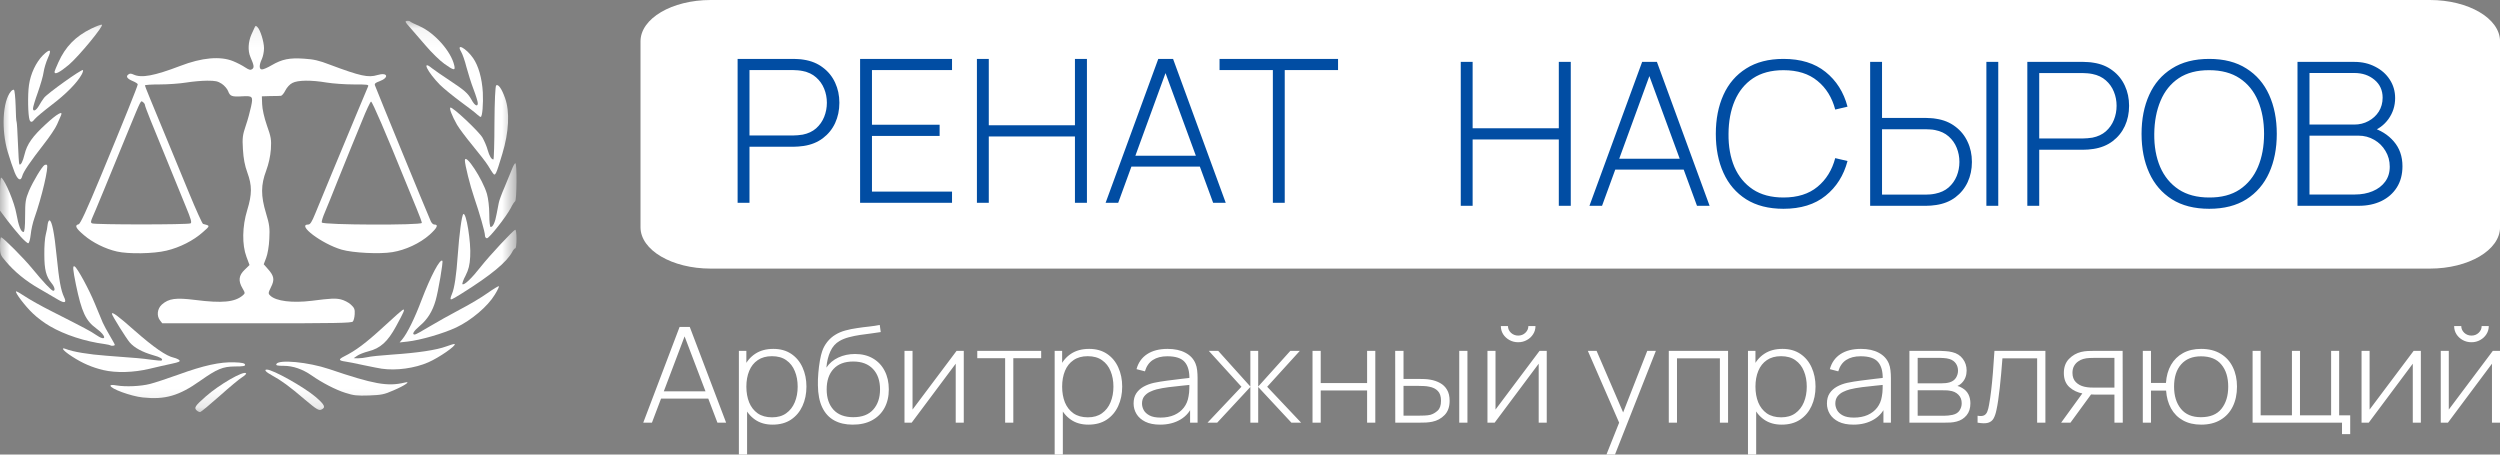 <?xml version="1.0" encoding="UTF-8"?> <svg xmlns="http://www.w3.org/2000/svg" width="132" height="24" viewBox="0 0 132 24" fill="none"><rect x="0" y="0" width="132" height="24" fill="#808080" stroke="none"/><g clip-path="url(#clip0_150_56)"><mask id="mask0_150_56" style="mask-type:luminance" maskUnits="userSpaceOnUse" x="0" y="1" width="28" height="21"><path d="M27.273 1.091H0V21.825H27.273V1.091Z" fill="white"></path></mask><g mask="url(#mask0_150_56)"><path d="M10.394 21.679C10.227 21.534 10.295 21.435 10.856 20.94C11.591 20.293 12.879 19.553 12.992 19.712C13.015 19.738 12.924 19.831 12.788 19.916C12.652 19.995 12.114 20.445 11.591 20.913C11.068 21.376 10.606 21.759 10.568 21.759C10.523 21.759 10.447 21.726 10.394 21.679Z" fill="white"></path><path d="M16.114 21.112C15.265 20.385 14.841 20.082 14.379 19.831C14.038 19.646 13.917 19.514 14.091 19.514C14.409 19.514 16.046 20.432 16.659 20.953C17.152 21.376 17.212 21.514 16.97 21.627C16.834 21.686 16.727 21.627 16.114 21.112Z" fill="white"></path><path d="M7.538 20.986C6.909 20.92 5.833 20.524 5.833 20.365C5.833 20.319 5.939 20.313 6.159 20.352C6.636 20.431 7.432 20.398 7.917 20.273C8.159 20.213 8.833 19.989 9.424 19.778C10.75 19.296 11.621 19.104 12.371 19.131C12.78 19.144 12.917 19.177 12.939 19.25C12.954 19.329 12.856 19.349 12.402 19.349C11.758 19.355 11.462 19.481 10.568 20.108C9.454 20.9 8.712 21.112 7.538 20.986Z" fill="white"></path><path d="M18.235 20.742C17.728 20.584 17 20.207 16.455 19.824C15.985 19.494 15.47 19.316 14.985 19.316C14.644 19.316 14.561 19.296 14.591 19.223C14.705 18.966 16.281 19.117 17.379 19.487C19.735 20.286 20.462 20.418 21.364 20.201C21.728 20.108 21.387 20.352 20.781 20.61C20.273 20.834 20.144 20.854 19.485 20.881C18.849 20.9 18.682 20.887 18.235 20.742Z" fill="white"></path><path d="M5.454 19.54C4.871 19.401 4.356 19.184 3.81 18.827C3.356 18.537 3.167 18.312 3.47 18.424C3.848 18.576 4.697 18.715 5.606 18.781C7.348 18.913 7.447 18.919 7.977 18.992C8.265 19.032 8.515 19.052 8.538 19.032C8.621 18.953 8.47 18.86 8.083 18.754C7.515 18.589 7.098 18.365 6.856 18.087C6.674 17.883 5.909 16.655 5.909 16.569C5.909 16.443 6.22 16.668 7.106 17.454C8.129 18.352 8.78 18.801 9.182 18.887C9.295 18.913 9.424 18.972 9.47 19.018C9.53 19.084 9.447 19.124 9.076 19.203C8.811 19.256 8.273 19.382 7.886 19.474C7.053 19.672 6.129 19.699 5.454 19.54Z" fill="white"></path><path d="M20.152 19.467C20.046 19.454 19.621 19.368 19.205 19.282C18.788 19.19 18.356 19.104 18.242 19.091C17.871 19.038 17.856 18.979 18.167 18.82C18.788 18.51 19.311 18.12 20.258 17.249C20.796 16.747 21.258 16.344 21.296 16.344C21.379 16.344 21.333 16.456 20.909 17.235C20.47 18.041 20.083 18.391 19.455 18.549C19.22 18.609 18.954 18.715 18.856 18.787L18.674 18.913L18.901 18.919C19.03 18.919 19.25 18.893 19.394 18.86C19.538 18.82 20.136 18.761 20.72 18.721C22.076 18.629 23.038 18.483 23.561 18.292C23.788 18.206 23.992 18.147 24.008 18.166C24.099 18.246 23.189 18.88 22.614 19.131C21.909 19.441 20.924 19.58 20.152 19.467Z" fill="white"></path><path d="M5.826 18.233C5.811 18.22 5.674 18.187 5.53 18.167C4.485 18.028 3.417 17.678 2.636 17.223C2.356 17.064 1.947 16.76 1.727 16.542C1.318 16.153 0.78 15.44 0.848 15.387C0.864 15.367 1.076 15.486 1.311 15.644C1.545 15.803 2.189 16.166 2.742 16.443C4.5 17.335 4.773 17.48 5.053 17.672C5.629 18.074 5.659 17.757 5.083 17.341C4.523 16.932 4.311 16.476 4.008 15.024C3.848 14.231 3.826 14.007 3.939 14.066C4.083 14.139 4.712 15.301 5.015 16.047C5.182 16.443 5.364 16.886 5.424 17.031C5.485 17.17 5.652 17.48 5.795 17.718C5.939 17.962 6.061 18.18 6.061 18.206C6.061 18.259 5.886 18.279 5.826 18.233Z" fill="white"></path><path d="M21.235 17.922C21.5 17.605 21.894 16.813 22.258 15.842C22.743 14.575 23.228 13.65 23.357 13.769C23.41 13.815 23.137 15.4 23 15.869C22.834 16.443 22.569 16.866 22.167 17.203C21.834 17.487 21.728 17.665 21.902 17.665C21.947 17.665 22.296 17.473 22.675 17.242C23.061 17.011 23.781 16.608 24.281 16.344C24.781 16.087 25.44 15.691 25.743 15.473C26.053 15.255 26.319 15.096 26.341 15.11C26.364 15.129 26.266 15.334 26.122 15.565C25.75 16.179 24.887 16.912 24.091 17.289C23.402 17.612 22.19 17.962 21.516 18.035L21.099 18.081L21.235 17.922Z" fill="white"></path><path d="M8.455 16.925C8.258 16.681 8.303 16.298 8.546 16.08C8.917 15.757 9.281 15.71 10.296 15.836C11.743 16.02 12.402 15.954 12.826 15.591C12.947 15.486 12.947 15.466 12.803 15.222C12.569 14.825 12.606 14.541 12.917 14.244L13.175 13.993L13.015 13.564C12.773 12.924 12.788 11.953 13.053 11.095C13.311 10.256 13.311 9.794 13.061 9.114C12.925 8.744 12.856 8.381 12.826 7.885C12.788 7.271 12.811 7.126 12.978 6.631C13.084 6.327 13.205 5.871 13.258 5.62C13.371 5.086 13.341 5.053 12.773 5.086C12.243 5.119 12.144 5.079 12.046 4.815C12 4.689 11.849 4.518 11.712 4.425C11.5 4.287 11.379 4.26 10.94 4.26C10.652 4.26 10.152 4.306 9.826 4.359C9.5 4.412 8.871 4.458 8.44 4.458C8.008 4.458 7.652 4.478 7.652 4.511C7.652 4.551 7.932 5.237 9.061 7.958C9.205 8.301 9.621 9.312 9.985 10.197C10.349 11.081 10.682 11.814 10.72 11.821C11.106 11.92 11.106 11.913 10.712 12.257C10.22 12.699 9.493 13.069 8.788 13.234C8.114 13.399 6.773 13.419 6.174 13.28C5.561 13.142 4.887 12.805 4.44 12.422C4 12.052 3.924 11.893 4.152 11.841C4.243 11.814 4.561 11.134 5.334 9.272C6.53 6.386 7.273 4.544 7.273 4.452C7.273 4.419 7.152 4.339 7.008 4.28C6.712 4.155 6.629 4.036 6.78 3.93C6.856 3.871 6.924 3.877 7.053 3.937C7.47 4.128 8.129 4.009 9.515 3.481C10.659 3.039 11.637 2.953 12.311 3.23C12.523 3.316 12.803 3.461 12.947 3.56C13.152 3.692 13.227 3.712 13.311 3.653C13.432 3.567 13.417 3.461 13.22 3.006C13.076 2.675 13.106 2.2 13.28 1.81C13.341 1.685 13.409 1.526 13.44 1.46C13.485 1.348 13.508 1.342 13.591 1.427C13.743 1.573 13.94 2.2 13.94 2.55C13.94 2.735 13.887 2.986 13.826 3.118C13.675 3.435 13.675 3.666 13.834 3.666C13.909 3.666 14.137 3.567 14.349 3.441C14.894 3.124 15.288 3.045 16.053 3.098C16.569 3.131 16.834 3.19 17.417 3.415C19.038 4.022 19.447 4.108 19.925 3.963C20.47 3.798 20.569 4.095 20.031 4.293C19.826 4.366 19.765 4.419 19.796 4.505C19.925 4.854 22.447 11.002 22.743 11.676C22.788 11.775 22.864 11.854 22.925 11.854C23.167 11.854 23.091 12.026 22.682 12.395C22.167 12.851 21.409 13.201 20.72 13.313C20.046 13.425 18.629 13.353 18.038 13.181C16.993 12.877 15.637 11.854 16.281 11.854C16.379 11.854 16.47 11.709 16.644 11.28C16.773 10.956 17.182 9.985 17.538 9.114C17.902 8.242 18.462 6.888 18.788 6.109C19.114 5.33 19.402 4.637 19.432 4.571C19.485 4.465 19.417 4.458 18.667 4.458C18.212 4.458 17.576 4.412 17.25 4.359C16.432 4.221 15.728 4.227 15.44 4.379C15.303 4.445 15.152 4.61 15.068 4.775C14.993 4.927 14.887 5.053 14.834 5.059C14.78 5.066 14.531 5.072 14.281 5.072L13.826 5.086L13.841 5.502C13.849 5.753 13.947 6.202 14.091 6.618C14.311 7.232 14.334 7.37 14.303 7.879C14.273 8.255 14.19 8.645 14.053 9.015C13.773 9.761 13.765 10.329 14.046 11.26C14.228 11.854 14.25 12.045 14.22 12.613C14.205 12.996 14.129 13.419 14.053 13.617L13.925 13.954L14.152 14.211C14.47 14.568 14.508 14.766 14.311 15.155C14.159 15.466 14.152 15.499 14.273 15.611C14.576 15.902 15.44 16.007 16.455 15.882C17.493 15.75 17.712 15.743 18 15.809C18.167 15.849 18.402 15.968 18.523 16.08C18.712 16.252 18.743 16.331 18.728 16.588C18.72 16.753 18.675 16.932 18.629 16.978C18.553 17.057 17.69 17.07 13.553 17.07H8.568L8.455 16.925ZM10.061 11.794C10.137 11.755 10.084 11.563 9.818 10.923C9.637 10.474 9.205 9.424 8.864 8.585C8.523 7.753 8.114 6.743 7.947 6.34C7.788 5.944 7.652 5.587 7.652 5.541C7.652 5.502 7.606 5.429 7.546 5.389C7.424 5.304 7.47 5.218 6.788 6.868C5.735 9.437 4.993 11.24 4.879 11.484C4.788 11.695 4.78 11.755 4.864 11.794C4.993 11.867 9.932 11.867 10.061 11.794ZM22.273 11.768C22.273 11.722 22.152 11.385 22 11.022C21.849 10.665 21.576 9.998 21.394 9.543C20.379 7.04 19.652 5.35 19.591 5.363C19.553 5.37 19.334 5.832 19.114 6.386C18.887 6.941 18.622 7.588 18.523 7.826C18.425 8.064 18.114 8.823 17.841 9.51C17.569 10.203 17.258 10.963 17.152 11.213C17.046 11.458 16.97 11.695 16.993 11.748C17.053 11.88 22.273 11.9 22.273 11.768Z" fill="white"></path><path d="M3.068 15.823C2.902 15.724 2.462 15.466 2.083 15.248C1.364 14.839 0.773 14.357 0.295 13.789C0.015 13.465 0 13.419 0 12.977C0 12.713 0.03 12.514 0.061 12.528C0.197 12.574 1.258 13.637 1.689 14.165C2.28 14.885 2.72 15.354 2.811 15.354C2.932 15.354 2.886 15.149 2.727 14.958C2.432 14.601 2.341 14.238 2.341 13.439C2.333 13.023 2.371 12.548 2.417 12.382C2.462 12.217 2.508 11.98 2.515 11.854C2.53 11.729 2.576 11.63 2.614 11.636C2.742 11.656 2.871 12.297 2.992 13.538C3.121 14.812 3.212 15.321 3.379 15.678C3.53 15.988 3.424 16.034 3.068 15.823Z" fill="white"></path><path d="M23.788 15.757C23.788 15.724 23.818 15.618 23.864 15.519C23.993 15.229 24.099 14.502 24.167 13.505C24.25 12.343 24.379 11.379 24.462 11.306C24.614 11.174 24.879 12.799 24.826 13.558C24.803 13.994 24.743 14.232 24.584 14.548C24.462 14.773 24.394 14.978 24.417 15.004C24.508 15.077 24.909 14.694 25.394 14.073C25.864 13.479 27.084 12.171 27.205 12.132C27.243 12.118 27.273 12.33 27.273 12.607C27.273 12.884 27.243 13.109 27.212 13.109C27.174 13.109 27.106 13.188 27.053 13.287C26.773 13.829 25.924 14.529 24.417 15.473C23.841 15.829 23.788 15.856 23.788 15.757Z" fill="white"></path><path d="M1.091 12.495C0.917 12.303 0.606 11.92 0.386 11.637L0 11.121V10.217C0 9.589 0.023 9.339 0.076 9.385C0.295 9.576 0.765 10.706 0.864 11.28C0.977 11.92 1.106 12.251 1.242 12.251C1.295 12.251 1.326 11.973 1.326 11.412C1.326 10.653 1.349 10.514 1.53 10.078C1.75 9.57 2.22 8.784 2.356 8.711C2.402 8.691 2.455 8.685 2.477 8.711C2.583 8.804 2.205 10.415 1.818 11.511C1.735 11.742 1.644 12.138 1.621 12.389C1.591 12.653 1.538 12.845 1.485 12.845C1.439 12.838 1.265 12.686 1.091 12.495Z" fill="white"></path><path d="M25.606 12.435C25.606 12.25 25.318 11.253 25.038 10.434C24.818 9.794 24.546 8.698 24.546 8.467C24.561 8.051 25.493 9.477 25.712 10.243C25.78 10.481 25.834 10.93 25.834 11.319C25.834 11.702 25.864 11.986 25.909 11.986C26.03 11.986 26.144 11.735 26.22 11.306C26.265 11.082 26.311 10.817 26.334 10.718C26.349 10.613 26.485 10.243 26.637 9.893C26.788 9.536 26.962 9.107 27.031 8.935C27.099 8.757 27.174 8.619 27.212 8.619C27.303 8.619 27.288 10.586 27.197 10.632C27.159 10.652 27.053 10.811 26.97 10.982C26.743 11.425 25.834 12.58 25.712 12.58C25.652 12.58 25.606 12.514 25.606 12.435Z" fill="white"></path><path d="M0.773 9.101C0.689 8.889 0.523 8.407 0.409 8.024C0.061 6.855 0.136 5.343 0.576 4.828C0.629 4.762 0.704 4.723 0.735 4.742C0.773 4.762 0.811 5.145 0.826 5.588C0.833 6.037 0.856 6.42 0.879 6.446C0.894 6.472 0.924 6.974 0.947 7.562C0.97 8.156 1 8.658 1.023 8.678C1.098 8.737 1.204 8.533 1.295 8.156C1.424 7.615 1.712 7.205 2.417 6.558C3.008 6.01 3.348 5.819 3.22 6.096C3.189 6.156 3.098 6.367 3.015 6.565C2.932 6.763 2.614 7.232 2.318 7.608C1.614 8.513 1.227 9.074 1.174 9.299C1.098 9.583 0.939 9.51 0.773 9.101Z" fill="white"></path><path d="M26.016 9.133C25.978 9.087 25.872 8.915 25.773 8.75C25.675 8.585 25.303 8.11 24.955 7.687C24.607 7.264 24.235 6.769 24.129 6.584C23.864 6.116 23.712 5.719 23.781 5.68C23.887 5.627 25.281 6.934 25.478 7.271C25.576 7.449 25.705 7.74 25.75 7.925C25.841 8.242 25.947 8.42 26.053 8.42C26.076 8.42 26.107 7.555 26.107 6.499C26.114 5.336 26.152 4.551 26.197 4.511C26.303 4.418 26.493 4.683 26.667 5.178C26.925 5.891 26.872 6.981 26.523 8.123C26.182 9.252 26.152 9.325 26.016 9.133Z" fill="white"></path><path d="M1.561 6.327C1.477 6.09 1.455 5.007 1.53 4.492C1.614 3.891 1.901 3.29 2.265 2.92C2.644 2.55 2.742 2.603 2.53 3.059C2.432 3.277 2.333 3.607 2.303 3.805C2.28 4.003 2.136 4.485 2 4.875C1.856 5.271 1.742 5.654 1.742 5.727C1.742 5.918 1.909 5.839 2.061 5.575C2.129 5.449 2.25 5.264 2.326 5.165C2.485 4.947 4.311 3.64 4.379 3.699C4.402 3.719 4.371 3.831 4.303 3.95C4.068 4.373 3.485 4.967 2.735 5.535C2.311 5.859 1.909 6.195 1.841 6.281C1.705 6.466 1.614 6.479 1.561 6.327Z" fill="white"></path><path d="M25.182 6.036C25.106 5.957 24.712 5.659 24.319 5.369C23.925 5.078 23.44 4.682 23.235 4.484C22.561 3.797 22.243 3.137 22.803 3.599C22.947 3.711 23.379 4.009 23.75 4.253C24.538 4.775 24.705 4.92 24.902 5.276C25.061 5.574 25.228 5.659 25.228 5.448C25.228 5.369 25.129 5.045 25.008 4.728C24.887 4.418 24.72 3.883 24.629 3.546C24.546 3.21 24.417 2.846 24.349 2.734C24.061 2.246 24.606 2.536 24.978 3.064C25.265 3.48 25.447 4.121 25.493 4.874C25.523 5.468 25.47 6.174 25.379 6.174C25.349 6.174 25.265 6.108 25.182 6.036Z" fill="white"></path><path d="M2.879 3.797C2.879 3.764 2.97 3.533 3.083 3.289C3.455 2.464 3.985 1.922 4.803 1.519C5.076 1.387 5.333 1.288 5.379 1.301C5.508 1.341 4.174 2.959 3.636 3.421C3.152 3.824 2.879 3.963 2.879 3.797Z" fill="white"></path><path d="M23.462 3.369C23.227 3.204 22.781 2.768 22.462 2.392C22.144 2.022 21.765 1.586 21.622 1.421C21.394 1.17 21.372 1.118 21.477 1.104C21.553 1.091 21.629 1.104 21.659 1.137C21.682 1.164 21.902 1.276 22.137 1.375C22.94 1.725 23.818 2.709 23.985 3.455C24.053 3.739 23.962 3.726 23.462 3.369Z" fill="white"></path></g><path d="M33.964 22.316L35.882 17.263H36.42L38.339 22.316H37.88L36.037 17.474H36.255L34.423 22.316H33.964ZM34.758 21.046V20.663H37.541V21.046H34.758ZM40.793 22.421C40.426 22.421 40.117 22.332 39.863 22.154C39.61 21.977 39.417 21.737 39.284 21.435C39.151 21.133 39.085 20.793 39.085 20.414C39.085 20.033 39.151 19.692 39.284 19.393C39.417 19.091 39.614 18.854 39.875 18.681C40.136 18.508 40.455 18.421 40.834 18.421C41.203 18.421 41.517 18.509 41.778 18.684C42.039 18.86 42.237 19.098 42.373 19.4C42.511 19.702 42.58 20.04 42.58 20.414C42.58 20.793 42.509 21.134 42.369 21.439C42.231 21.74 42.029 21.98 41.763 22.158C41.5 22.333 41.176 22.421 40.793 22.421ZM39.013 24V18.526H39.408V21.446H39.446V24H39.013ZM40.766 22.035C41.065 22.035 41.313 21.964 41.511 21.821C41.712 21.678 41.862 21.485 41.963 21.242C42.066 20.997 42.117 20.72 42.117 20.414C42.117 20.11 42.067 19.837 41.966 19.596C41.869 19.353 41.719 19.161 41.519 19.021C41.321 18.878 41.067 18.807 40.759 18.807C40.46 18.807 40.211 18.876 40.01 19.014C39.809 19.15 39.659 19.339 39.559 19.582C39.458 19.826 39.408 20.103 39.408 20.414C39.408 20.723 39.457 21 39.555 21.246C39.655 21.489 39.806 21.682 40.006 21.825C40.209 21.965 40.463 22.035 40.766 22.035ZM45.017 22.421C44.639 22.421 44.314 22.346 44.043 22.196C43.772 22.047 43.563 21.819 43.415 21.512C43.267 21.203 43.19 20.812 43.185 20.337C43.18 20.138 43.188 19.923 43.208 19.691C43.228 19.46 43.255 19.241 43.291 19.035C43.328 18.829 43.368 18.666 43.411 18.544C43.471 18.366 43.562 18.201 43.682 18.049C43.805 17.895 43.949 17.768 44.114 17.67C44.265 17.577 44.439 17.503 44.637 17.449C44.836 17.395 45.042 17.353 45.258 17.323C45.474 17.29 45.685 17.263 45.89 17.242C46.096 17.219 46.283 17.191 46.451 17.158L46.503 17.533C46.368 17.557 46.205 17.58 46.014 17.604C45.824 17.625 45.624 17.652 45.416 17.684C45.208 17.715 45.009 17.756 44.818 17.807C44.627 17.858 44.464 17.924 44.329 18.004C44.118 18.123 43.956 18.305 43.844 18.551C43.731 18.797 43.661 19.083 43.633 19.411C43.788 19.179 43.999 19.001 44.265 18.877C44.531 18.753 44.824 18.691 45.145 18.691C45.512 18.691 45.828 18.77 46.093 18.926C46.362 19.083 46.568 19.302 46.71 19.582C46.856 19.861 46.929 20.186 46.929 20.558C46.929 20.935 46.852 21.263 46.699 21.544C46.546 21.822 46.327 22.038 46.041 22.193C45.755 22.347 45.414 22.423 45.017 22.421ZM45.055 22.028C45.517 22.028 45.866 21.895 46.105 21.628C46.346 21.359 46.466 21.002 46.466 20.558C46.466 20.102 46.342 19.743 46.093 19.481C45.845 19.219 45.496 19.088 45.048 19.088C44.599 19.088 44.252 19.219 44.009 19.481C43.768 19.743 43.648 20.102 43.648 20.558C43.648 21.012 43.768 21.371 44.009 21.635C44.25 21.897 44.599 22.028 45.055 22.028ZM50.887 18.526V22.316H50.462V19.203L48.137 22.316H47.757V18.526H48.182V21.625L50.507 18.526H50.887ZM53.071 22.316V18.912H51.6V18.526H54.974V18.912H53.503V22.316H53.071ZM57.465 22.421C57.099 22.421 56.789 22.332 56.536 22.154C56.282 21.977 56.09 21.737 55.957 21.435C55.824 21.133 55.757 20.793 55.757 20.414C55.757 20.033 55.824 19.692 55.957 19.393C56.09 19.091 56.286 18.854 56.547 18.681C56.808 18.508 57.128 18.421 57.507 18.421C57.875 18.421 58.19 18.509 58.451 18.684C58.712 18.86 58.91 19.098 59.045 19.4C59.183 19.702 59.252 20.04 59.252 20.414C59.252 20.793 59.182 21.134 59.041 21.439C58.904 21.74 58.702 21.98 58.436 22.158C58.172 22.333 57.849 22.421 57.465 22.421ZM55.686 24V18.526H56.081V21.446H56.118V24H55.686ZM57.439 22.035C57.737 22.035 57.986 21.964 58.184 21.821C58.384 21.678 58.535 21.485 58.635 21.242C58.738 20.997 58.789 20.72 58.789 20.414C58.789 20.11 58.739 19.837 58.639 19.596C58.541 19.353 58.392 19.161 58.191 19.021C57.993 18.878 57.74 18.807 57.431 18.807C57.133 18.807 56.883 18.876 56.683 19.014C56.482 19.15 56.331 19.339 56.231 19.582C56.131 19.826 56.081 20.103 56.081 20.414C56.081 20.723 56.13 21 56.227 21.246C56.328 21.489 56.478 21.682 56.679 21.825C56.882 21.965 57.135 22.035 57.439 22.035ZM61.254 22.421C60.94 22.421 60.679 22.37 60.471 22.267C60.265 22.164 60.111 22.028 60.008 21.86C59.905 21.689 59.854 21.504 59.854 21.305C59.854 21.09 59.902 20.91 59.997 20.765C60.095 20.62 60.224 20.503 60.385 20.414C60.547 20.325 60.727 20.259 60.922 20.214C61.146 20.167 61.386 20.128 61.645 20.095C61.903 20.06 62.149 20.029 62.382 20.003C62.618 19.978 62.81 19.956 62.958 19.937L62.8 20.025C62.81 19.615 62.727 19.311 62.551 19.112C62.378 18.911 62.072 18.811 61.633 18.811C61.325 18.811 61.071 18.876 60.87 19.007C60.672 19.136 60.532 19.336 60.452 19.607L60.008 19.491C60.101 19.147 60.288 18.883 60.569 18.698C60.85 18.514 61.21 18.421 61.649 18.421C62.022 18.421 62.336 18.489 62.589 18.625C62.845 18.76 63.023 18.951 63.123 19.197C63.166 19.297 63.195 19.415 63.21 19.551C63.225 19.684 63.232 19.819 63.232 19.954V22.316H62.837V21.319L62.984 21.354C62.861 21.696 62.647 21.959 62.341 22.144C62.035 22.329 61.672 22.421 61.254 22.421ZM61.276 22.049C61.552 22.049 61.794 22.003 62.002 21.912C62.21 21.819 62.378 21.689 62.506 21.523C62.637 21.354 62.719 21.157 62.755 20.93C62.78 20.803 62.794 20.667 62.796 20.519C62.798 20.372 62.8 20.263 62.8 20.193L62.988 20.305C62.825 20.324 62.629 20.344 62.401 20.365C62.175 20.386 61.945 20.412 61.709 20.442C61.473 20.473 61.26 20.511 61.069 20.558C60.951 20.588 60.832 20.633 60.712 20.691C60.594 20.747 60.495 20.826 60.415 20.926C60.337 21.027 60.298 21.154 60.298 21.309C60.298 21.423 60.328 21.538 60.388 21.653C60.451 21.767 60.554 21.862 60.697 21.937C60.84 22.012 61.033 22.049 61.276 22.049ZM63.758 22.316L65.549 20.421L63.825 18.526H64.322L66.019 20.41V18.526H66.433V20.41L68.129 18.526H68.63L66.907 20.421L68.698 22.316H68.186L66.433 20.432V22.316H66.019V20.432L64.269 22.316H63.758ZM69.301 22.316V18.526H69.734V20.225H72.183V18.526H72.616V22.316H72.183V20.618H69.734V22.316H69.301ZM73.67 22.316L73.666 18.526H74.106V20.007H74.893C75.013 20.007 75.124 20.009 75.227 20.014C75.333 20.019 75.429 20.029 75.517 20.046C75.708 20.078 75.879 20.137 76.032 20.221C76.188 20.305 76.311 20.423 76.401 20.576C76.494 20.727 76.54 20.923 76.54 21.161C76.54 21.482 76.451 21.733 76.273 21.916C76.095 22.098 75.879 22.215 75.626 22.267C75.521 22.288 75.412 22.302 75.299 22.309C75.189 22.313 75.074 22.316 74.957 22.316H73.67ZM74.106 21.947H74.9C74.993 21.947 75.098 21.945 75.216 21.94C75.334 21.936 75.437 21.923 75.525 21.902C75.665 21.862 75.793 21.788 75.908 21.681C76.026 21.573 76.085 21.4 76.085 21.161C76.085 20.927 76.029 20.754 75.916 20.642C75.806 20.527 75.655 20.453 75.464 20.418C75.379 20.399 75.286 20.387 75.186 20.383C75.088 20.378 74.993 20.375 74.9 20.375H74.106V21.947ZM77.048 22.316V18.526H77.481V22.316H77.048ZM80.159 18.07C79.991 18.07 79.837 18.032 79.697 17.954C79.559 17.877 79.448 17.774 79.365 17.646C79.285 17.517 79.245 17.374 79.245 17.218H79.621C79.621 17.353 79.674 17.471 79.779 17.572C79.887 17.67 80.014 17.719 80.159 17.719C80.31 17.719 80.436 17.67 80.539 17.572C80.645 17.471 80.697 17.353 80.697 17.218H81.073C81.073 17.374 81.032 17.517 80.949 17.646C80.869 17.774 80.759 17.877 80.618 17.954C80.48 18.032 80.327 18.07 80.159 18.07ZM81.668 18.526V22.316H81.243V19.203L78.918 22.316H78.538V18.526H78.963V21.625L81.288 18.526H81.668ZM84.82 24L85.61 22.017L85.617 22.607L83.838 18.526H84.3L85.828 22.07H85.587L86.975 18.526H87.43L85.271 24H84.82ZM88.112 22.316V18.526H91.242V22.316H90.81V18.919H88.545V22.316H88.112ZM94.073 22.421C93.707 22.421 93.397 22.332 93.143 22.154C92.89 21.977 92.697 21.737 92.564 21.435C92.431 21.133 92.365 20.793 92.365 20.414C92.365 20.033 92.431 19.692 92.564 19.393C92.697 19.091 92.894 18.854 93.155 18.681C93.415 18.508 93.735 18.421 94.114 18.421C94.483 18.421 94.797 18.509 95.058 18.684C95.319 18.86 95.517 19.098 95.653 19.4C95.791 19.702 95.86 20.04 95.86 20.414C95.86 20.793 95.79 21.134 95.649 21.439C95.511 21.74 95.309 21.98 95.043 22.158C94.78 22.333 94.457 22.421 94.073 22.421ZM92.293 24V18.526H92.688V21.446H92.726V24H92.293ZM94.046 22.035C94.345 22.035 94.593 21.964 94.791 21.821C94.992 21.678 95.142 21.485 95.243 21.242C95.346 20.997 95.397 20.72 95.397 20.414C95.397 20.11 95.347 19.837 95.246 19.596C95.149 19.353 94.999 19.161 94.799 19.021C94.601 18.878 94.347 18.807 94.039 18.807C93.74 18.807 93.491 18.876 93.29 19.014C93.09 19.15 92.939 19.339 92.839 19.582C92.738 19.826 92.688 20.103 92.688 20.414C92.688 20.723 92.737 21 92.835 21.246C92.935 21.489 93.086 21.682 93.286 21.825C93.49 21.965 93.743 22.035 94.046 22.035ZM97.861 22.421C97.547 22.421 97.287 22.37 97.079 22.267C96.873 22.164 96.719 22.028 96.616 21.86C96.513 21.689 96.462 21.504 96.462 21.305C96.462 21.09 96.509 20.91 96.605 20.765C96.702 20.62 96.831 20.503 96.992 20.414C97.155 20.325 97.334 20.259 97.53 20.214C97.753 20.167 97.994 20.128 98.252 20.095C98.511 20.06 98.756 20.029 98.99 20.003C99.225 19.978 99.417 19.956 99.565 19.937L99.407 20.025C99.417 19.615 99.335 19.311 99.159 19.112C98.986 18.911 98.68 18.811 98.241 18.811C97.933 18.811 97.678 18.876 97.477 19.007C97.279 19.136 97.14 19.336 97.06 19.607L96.616 19.491C96.709 19.147 96.895 18.883 97.176 18.698C97.457 18.514 97.817 18.421 98.256 18.421C98.63 18.421 98.943 18.489 99.197 18.625C99.453 18.76 99.63 18.951 99.731 19.197C99.773 19.297 99.802 19.415 99.817 19.551C99.832 19.684 99.84 19.819 99.84 19.954V22.316H99.445V21.319L99.592 21.354C99.469 21.696 99.254 21.959 98.948 22.144C98.642 22.329 98.28 22.421 97.861 22.421ZM97.884 22.049C98.16 22.049 98.402 22.003 98.61 21.912C98.818 21.819 98.986 21.689 99.114 21.523C99.244 21.354 99.327 21.157 99.362 20.93C99.387 20.803 99.401 20.667 99.403 20.519C99.406 20.372 99.407 20.263 99.407 20.193L99.595 20.305C99.432 20.324 99.237 20.344 99.008 20.365C98.783 20.386 98.552 20.412 98.316 20.442C98.081 20.473 97.867 20.511 97.677 20.558C97.559 20.588 97.44 20.633 97.319 20.691C97.201 20.747 97.102 20.826 97.022 20.926C96.944 21.027 96.905 21.154 96.905 21.309C96.905 21.423 96.936 21.538 96.996 21.653C97.058 21.767 97.161 21.862 97.304 21.937C97.447 22.012 97.64 22.049 97.884 22.049ZM100.817 22.316V18.526H102.431C102.501 18.526 102.598 18.531 102.72 18.54C102.846 18.547 102.965 18.565 103.078 18.593C103.316 18.649 103.502 18.766 103.635 18.944C103.77 19.122 103.838 19.329 103.838 19.565C103.838 19.691 103.818 19.808 103.778 19.916C103.74 20.021 103.682 20.115 103.605 20.197C103.569 20.236 103.529 20.273 103.484 20.305C103.439 20.336 103.395 20.36 103.352 20.379C103.428 20.393 103.513 20.429 103.608 20.488C103.754 20.572 103.862 20.683 103.932 20.821C104.002 20.959 104.037 21.118 104.037 21.298C104.037 21.558 103.969 21.768 103.834 21.93C103.701 22.091 103.528 22.2 103.315 22.256C103.212 22.284 103.103 22.302 102.988 22.309C102.872 22.313 102.767 22.316 102.672 22.316H100.817ZM101.253 21.951H102.66C102.713 21.951 102.782 21.947 102.867 21.94C102.952 21.931 103.028 21.919 103.093 21.905C103.263 21.868 103.386 21.792 103.462 21.677C103.539 21.56 103.578 21.432 103.578 21.291C103.578 21.106 103.519 20.956 103.401 20.839C103.284 20.719 103.123 20.648 102.92 20.625C102.862 20.615 102.801 20.61 102.735 20.61C102.673 20.608 102.614 20.607 102.559 20.607H101.253V21.951ZM101.253 20.239H102.517C102.578 20.239 102.649 20.235 102.732 20.228C102.815 20.219 102.889 20.203 102.954 20.183C103.099 20.136 103.207 20.056 103.277 19.944C103.347 19.829 103.383 19.706 103.383 19.576C103.383 19.428 103.345 19.301 103.27 19.193C103.195 19.083 103.085 19.005 102.942 18.958C102.842 18.928 102.737 18.91 102.626 18.905C102.519 18.898 102.451 18.895 102.423 18.895H101.253V20.239ZM104.416 22.316V21.951C104.569 21.977 104.684 21.97 104.762 21.93C104.84 21.888 104.896 21.82 104.931 21.726C104.969 21.63 104.999 21.515 105.021 21.379C105.064 21.145 105.102 20.89 105.134 20.614C105.167 20.336 105.197 20.026 105.225 19.684C105.252 19.34 105.28 18.954 105.307 18.526H107.997V22.316H107.561V18.919H105.729C105.709 19.2 105.686 19.473 105.661 19.737C105.638 20.001 105.613 20.253 105.586 20.491C105.561 20.727 105.533 20.944 105.503 21.14C105.476 21.334 105.445 21.503 105.413 21.646C105.375 21.833 105.324 21.984 105.259 22.098C105.196 22.21 105.099 22.285 104.969 22.323C104.838 22.36 104.654 22.358 104.416 22.316ZM111.642 22.316V20.835H110.615C110.502 20.835 110.391 20.83 110.28 20.821C110.173 20.809 110.071 20.795 109.976 20.779C109.7 20.73 109.463 20.618 109.265 20.442C109.069 20.264 108.971 20.015 108.971 19.695C108.971 19.386 109.061 19.138 109.242 18.951C109.425 18.764 109.64 18.641 109.885 18.582C110.003 18.555 110.121 18.538 110.239 18.533C110.359 18.529 110.465 18.526 110.555 18.526H112.075L112.082 22.316H111.642ZM108.828 22.316L110.017 20.677H110.517L109.321 22.316H108.828ZM110.611 20.467H111.642V18.895H110.611C110.544 18.895 110.45 18.897 110.329 18.902C110.209 18.907 110.097 18.924 109.994 18.954C109.907 18.978 109.819 19.02 109.731 19.081C109.643 19.139 109.571 19.219 109.513 19.319C109.455 19.42 109.426 19.543 109.426 19.688C109.426 19.891 109.485 20.054 109.603 20.175C109.721 20.295 109.87 20.375 110.051 20.418C110.154 20.441 110.254 20.455 110.352 20.46C110.452 20.464 110.539 20.467 110.611 20.467ZM116.221 22.421C115.85 22.421 115.529 22.346 115.261 22.196C114.993 22.047 114.784 21.837 114.633 21.568C114.483 21.297 114.395 20.983 114.37 20.625H113.572V22.316H113.14V18.526H113.572V20.218H114.362C114.387 19.853 114.476 19.536 114.629 19.267C114.785 18.998 114.996 18.79 115.265 18.642C115.533 18.495 115.851 18.421 116.217 18.421C116.624 18.421 116.966 18.507 117.248 18.677C117.531 18.846 117.746 19.081 117.891 19.383C118.039 19.682 118.113 20.026 118.113 20.414C118.113 20.812 118.039 21.161 117.891 21.463C117.743 21.765 117.528 22 117.244 22.168C116.963 22.337 116.622 22.421 116.221 22.421ZM116.206 22.028C116.695 22.028 117.057 21.881 117.292 21.586C117.531 21.289 117.65 20.898 117.65 20.414C117.65 19.925 117.53 19.537 117.289 19.249C117.051 18.959 116.693 18.814 116.213 18.814C115.761 18.814 115.412 18.956 115.164 19.239C114.915 19.519 114.791 19.911 114.791 20.414C114.791 20.901 114.912 21.291 115.153 21.586C115.392 21.881 115.744 22.028 116.206 22.028ZM123.658 22.923V22.316H118.937V18.526H119.362V21.93H121.014V18.526H121.439V21.93H123.083V18.526H123.507V21.93H124.091V22.923H123.658ZM127.821 18.526V22.316H127.395V19.203L125.07 22.316H124.69V18.526H125.115V21.625L127.44 18.526H127.821ZM130.493 18.07C130.325 18.07 130.171 18.032 130.03 17.954C129.892 17.877 129.781 17.774 129.699 17.646C129.619 17.517 129.579 17.374 129.579 17.218H129.955C129.955 17.353 130.008 17.471 130.113 17.572C130.22 17.67 130.347 17.719 130.493 17.719C130.644 17.719 130.77 17.67 130.873 17.572C130.979 17.471 131.031 17.353 131.031 17.218H131.407C131.407 17.374 131.366 17.517 131.283 17.646C131.203 17.774 131.092 17.877 130.951 17.954C130.813 18.032 130.661 18.07 130.493 18.07ZM132.001 18.526V22.316H131.576V19.203L129.251 22.316H128.872V18.526H129.296V21.625L131.621 18.526H132.001Z" fill="white"></path><path d="M128.297 0H37.524C35.477 0 33.819 0.977 33.819 2.182V12C33.819 13.205 35.477 14.182 37.524 14.182H128.297C130.343 14.182 132.002 13.205 132.002 12V2.182C132.002 0.977 130.343 0 128.297 0Z" fill="white"></path><path d="M77.128 10.866V3.268H77.755V6.772H82.305V3.268H82.937V10.866H82.305V7.363H77.755V10.866H77.128ZM83.923 10.866L86.705 3.268H87.485L90.267 10.866H89.601L86.928 3.585H87.245L84.588 10.866H83.923ZM85.074 8.956V8.381H89.11V8.956H85.074ZM94.167 11.024C93.386 11.024 92.729 10.857 92.198 10.523C91.667 10.185 91.267 9.719 90.998 9.125C90.729 8.531 90.595 7.845 90.595 7.067C90.595 6.29 90.729 5.604 90.998 5.01C91.267 4.415 91.667 3.951 92.198 3.617C92.729 3.279 93.386 3.11 94.167 3.11C95.08 3.11 95.82 3.339 96.387 3.796C96.958 4.253 97.346 4.865 97.549 5.632L96.9 5.785C96.733 5.148 96.42 4.644 95.962 4.271C95.507 3.894 94.909 3.706 94.167 3.706C93.524 3.706 92.987 3.849 92.558 4.134C92.133 4.419 91.811 4.814 91.593 5.321C91.378 5.827 91.269 6.409 91.266 7.067C91.258 7.725 91.362 8.307 91.576 8.814C91.795 9.317 92.12 9.712 92.553 10.001C92.986 10.286 93.524 10.428 94.167 10.428C94.909 10.428 95.507 10.24 95.962 9.864C96.42 9.487 96.733 8.983 96.9 8.349L97.549 8.502C97.346 9.269 96.958 9.881 96.387 10.338C95.82 10.796 95.08 11.024 94.167 11.024ZM98.744 10.866V3.268H99.371V6.228H101.706C101.782 6.228 101.864 6.232 101.952 6.239C102.039 6.242 102.132 6.253 102.23 6.271C102.622 6.33 102.959 6.468 103.239 6.682C103.522 6.893 103.739 7.16 103.888 7.484C104.041 7.804 104.117 8.159 104.117 8.55C104.117 8.937 104.042 9.292 103.893 9.616C103.744 9.936 103.528 10.203 103.244 10.418C102.964 10.629 102.626 10.764 102.23 10.824C102.132 10.838 102.039 10.848 101.952 10.856C101.864 10.863 101.782 10.866 101.706 10.866H98.744ZM99.371 10.275H101.695C101.757 10.275 101.832 10.272 101.919 10.265C102.006 10.258 102.092 10.245 102.175 10.228C102.462 10.171 102.701 10.061 102.89 9.895C103.079 9.726 103.221 9.526 103.315 9.294C103.41 9.058 103.457 8.81 103.457 8.55C103.457 8.29 103.41 8.042 103.315 7.806C103.221 7.57 103.079 7.37 102.89 7.204C102.701 7.036 102.462 6.923 102.175 6.867C102.092 6.849 102.006 6.839 101.919 6.835C101.832 6.828 101.757 6.825 101.695 6.825H99.371V10.275ZM104.881 10.866V3.268H105.508V10.866H104.881ZM107.043 10.866V3.268H110.005C110.082 3.268 110.163 3.272 110.251 3.279C110.341 3.282 110.436 3.293 110.534 3.311C110.927 3.37 111.263 3.508 111.543 3.722C111.827 3.933 112.043 4.201 112.192 4.524C112.341 4.844 112.416 5.198 112.416 5.585C112.416 5.975 112.341 6.332 112.192 6.656C112.043 6.976 111.827 7.243 111.543 7.458C111.263 7.669 110.927 7.804 110.534 7.864C110.436 7.878 110.341 7.889 110.251 7.896C110.163 7.903 110.082 7.906 110.005 7.906H107.671V10.866H107.043ZM107.671 7.31H109.994C110.06 7.31 110.134 7.306 110.218 7.299C110.305 7.292 110.392 7.282 110.48 7.268C110.763 7.211 111 7.101 111.189 6.935C111.378 6.767 111.52 6.564 111.614 6.329C111.709 6.093 111.756 5.845 111.756 5.585C111.756 5.324 111.709 5.078 111.614 4.846C111.52 4.61 111.378 4.41 111.189 4.244C111 4.076 110.763 3.963 110.48 3.907C110.392 3.889 110.305 3.877 110.218 3.87C110.134 3.863 110.06 3.859 109.994 3.859H107.671V7.31ZM116.647 11.024C115.865 11.024 115.208 10.857 114.678 10.523C114.146 10.185 113.746 9.719 113.478 9.125C113.208 8.531 113.074 7.845 113.074 7.067C113.074 6.29 113.208 5.604 113.478 5.01C113.746 4.415 114.146 3.951 114.678 3.617C115.208 3.279 115.865 3.11 116.647 3.11C117.428 3.11 118.082 3.279 118.61 3.617C119.141 3.951 119.541 4.415 119.81 5.01C120.079 5.604 120.214 6.29 120.214 7.067C120.214 7.845 120.079 8.531 119.81 9.125C119.541 9.719 119.141 10.185 118.61 10.523C118.082 10.857 117.428 11.024 116.647 11.024ZM116.647 10.428C117.29 10.432 117.826 10.291 118.256 10.006C118.685 9.718 119.006 9.32 119.221 8.814C119.435 8.307 119.543 7.725 119.543 7.067C119.543 6.409 119.435 5.827 119.221 5.321C119.006 4.814 118.685 4.419 118.256 4.134C117.826 3.849 117.29 3.706 116.647 3.706C116.003 3.703 115.466 3.844 115.038 4.128C114.612 4.413 114.292 4.811 114.078 5.321C113.863 5.827 113.752 6.409 113.745 7.067C113.737 7.725 113.841 8.307 114.056 8.814C114.274 9.317 114.599 9.712 115.032 10.001C115.464 10.286 116.003 10.428 116.647 10.428ZM121.308 10.866V3.268H124.314C124.721 3.268 125.086 3.353 125.41 3.522C125.737 3.687 125.994 3.914 126.179 4.202C126.368 4.491 126.463 4.816 126.463 5.178C126.463 5.586 126.346 5.954 126.114 6.281C125.881 6.605 125.572 6.832 125.187 6.962L125.165 6.708C125.681 6.86 126.09 7.113 126.392 7.468C126.697 7.82 126.85 8.256 126.85 8.777C126.85 9.213 126.75 9.588 126.55 9.901C126.354 10.21 126.081 10.449 125.732 10.618C125.383 10.784 124.987 10.866 124.543 10.866H121.308ZM121.941 10.27H124.336C124.685 10.27 124.998 10.212 125.274 10.096C125.554 9.98 125.773 9.813 125.934 9.595C126.097 9.376 126.179 9.113 126.179 8.803C126.179 8.497 126.105 8.221 125.956 7.975C125.811 7.725 125.612 7.528 125.361 7.384C125.11 7.236 124.829 7.162 124.516 7.162H121.941V10.27ZM121.941 6.577H124.308C124.581 6.577 124.83 6.515 125.056 6.392C125.285 6.269 125.467 6.102 125.601 5.891C125.735 5.676 125.803 5.432 125.803 5.157C125.803 4.767 125.659 4.452 125.372 4.213C125.088 3.974 124.734 3.854 124.308 3.854H121.941V6.577Z" fill="#014DA3"></path><path d="M38.946 10.708V3.11H41.908C41.984 3.11 42.066 3.114 42.153 3.121C42.244 3.124 42.339 3.135 42.437 3.152C42.83 3.212 43.166 3.349 43.446 3.564C43.73 3.775 43.946 4.042 44.095 4.366C44.244 4.686 44.319 5.039 44.319 5.426C44.319 5.817 44.244 6.174 44.095 6.497C43.946 6.818 43.73 7.085 43.446 7.299C43.166 7.51 42.83 7.646 42.437 7.706C42.339 7.72 42.244 7.73 42.153 7.737C42.066 7.744 41.984 7.748 41.908 7.748H39.573V10.708H38.946ZM39.573 7.152H41.897C41.962 7.152 42.037 7.148 42.12 7.141C42.208 7.134 42.295 7.124 42.382 7.109C42.666 7.053 42.902 6.942 43.091 6.777C43.28 6.608 43.422 6.406 43.517 6.17C43.611 5.935 43.659 5.687 43.659 5.426C43.659 5.166 43.611 4.92 43.517 4.688C43.422 4.452 43.28 4.252 43.091 4.086C42.902 3.917 42.666 3.805 42.382 3.749C42.295 3.731 42.208 3.719 42.12 3.712C42.037 3.705 41.962 3.701 41.897 3.701H39.573V7.152ZM45.413 10.708V3.11H50.267V3.701H46.04V6.587H49.612V7.178H46.04V10.117H50.267V10.708H45.413ZM51.581 10.708V3.11H52.208V6.614H56.757V3.11H57.39V10.708H56.757V7.204H52.208V10.708H51.581ZM58.376 10.708L61.157 3.11H61.938L64.719 10.708H64.054L61.381 3.427H61.697L59.041 10.708H58.376ZM59.527 8.798V8.223H63.563V8.798H59.527ZM67.207 10.708V3.701H64.392V3.11H70.649V3.701H67.834V10.708H67.207Z" fill="#014DA3"></path></g><defs><clipPath id="clip0_150_56"><rect width="132" height="24" fill="white"></rect></clipPath></defs></svg> 